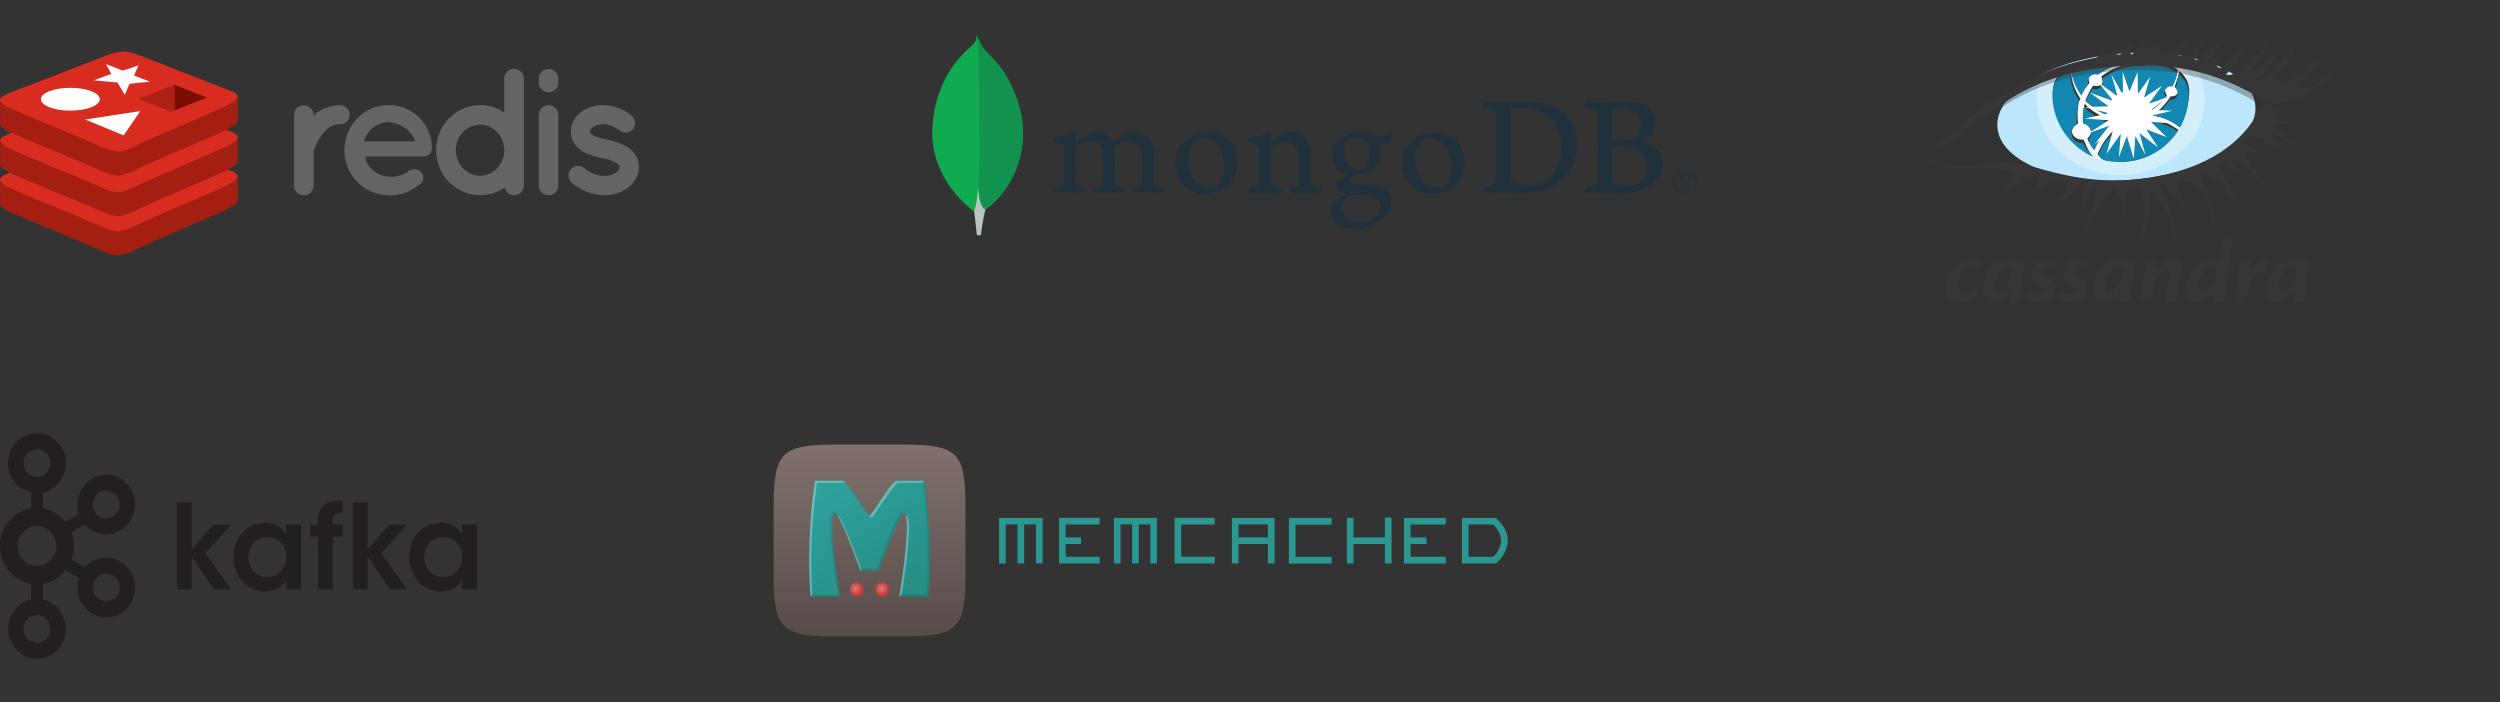 <svg width="388" height="109" fill="none" xmlns="http://www.w3.org/2000/svg">
  <rect width="100%" height="100%" fill="#333333" stroke="none"/>
  <g clip-path="url(#a)">
    <path d="M54.28 17.79a1.5 1.5 0 0 1-1.49 1.48c-.64 0-1.2.17-1.68.53-.53.34-.95.82-1.29 1.35-.67.9-1 1.96-1.14 2.35v5.32a1.53 1.53 0 0 1-2.6 1.05 1.5 1.5 0 0 1-.43-1.05V17.8c0-.81.67-1.46 1.49-1.46.84 0 1.54.65 1.54 1.46v.2c.16-.2.39-.43.58-.57a6.14 6.14 0 0 1 3.53-1.09c.84 0 1.49.65 1.49 1.46Zm-.82 5.52c.02-3.81 3-7 6.83-7a6.7 6.7 0 0 1 6.75 6.5v.13c0 .06 0 .2-.03.25-.08.68-.67 1.12-1.45 1.12h-8.91c.14.65.45 1.38.95 1.85a4.28 4.28 0 0 0 2.69 1.26 4.5 4.5 0 0 0 2.91-.7c.6-.61 1.74-.53 2.1-.08.37.39.65 1.23 0 1.82a7.08 7.08 0 0 1-5.01 1.85 6.95 6.95 0 0 1-6.83-7Zm3.05-1.38h7.93c-.28-1.12-1.71-2.77-4.15-2.97a3.92 3.92 0 0 0-3.78 2.97Zm24.8 6.87c0 .8-.67 1.5-1.51 1.5a1.5 1.5 0 0 1-1.48-1.2 6.83 6.83 0 0 1-3.81 1.2 6.91 6.91 0 0 1-6.81-6.97 6.94 6.94 0 0 1 6.8-7.03c1.38 0 2.72.45 3.76 1.18V12.2a1.52 1.52 0 0 1 3.05 0v16.6Zm-6.8-9.44c-1.01 0-1.94.42-2.64 1.14-.7.7-1.12 1.71-1.12 2.83 0 1.07.42 2.08 1.12 2.78a3.58 3.58 0 0 0 5.27 0c.7-.7 1.12-1.71 1.12-2.78 0-1.12-.42-2.13-1.12-2.83a3.58 3.58 0 0 0-2.63-1.14Zm12.14-6.56a1.51 1.51 0 1 1-3.03 0v-.59a1.5 1.5 0 0 1 1.51-1.51c.87 0 1.52.67 1.52 1.51v.6Zm0 5.07V28.8a1.5 1.5 0 0 1-1.52 1.51 1.5 1.5 0 0 1-1.51-1.51V17.87c0-.9.67-1.54 1.51-1.54.87 0 1.52.65 1.52 1.54Zm1.92 8.43c.5-.67 1.48-.75 2.1-.22a5.14 5.14 0 0 0 3.08 1.23c.76 0 1.46-.25 1.9-.53.4-.34.51-.62.51-.84 0-.14-.03-.2-.08-.28-.03-.08-.14-.2-.37-.34a6.48 6.48 0 0 0-2.24-.78h-.03c-.87-.17-1.7-.4-2.43-.73a4.65 4.65 0 0 1-1.94-1.62 3.4 3.4 0 0 1-.47-1.77c0-1.29.72-2.38 1.65-3.08a6.03 6.03 0 0 1 3.44-1.04 7.2 7.2 0 0 1 4.2 1.54c.68.45.87 1.38.45 2.08-.44.67-1.37.87-2.07.39-.9-.6-1.68-1.04-2.58-1.04-.7 0-1.31.22-1.68.5-.36.26-.45.5-.45.65 0 .11 0 .14.06.22.03.06.11.17.3.28.37.25 1.1.5 2.05.68l.03.02h.03c.92.17 1.8.42 2.6.82a4.3 4.3 0 0 1 2 1.65c.33.56.53 1.2.53 1.85 0 1.37-.76 2.52-1.77 3.25-1 .7-2.27 1.12-3.64 1.12a8.14 8.14 0 0 1-4.99-1.93 1.5 1.5 0 0 1-.2-2.08Z" fill="#636466"/>
    <path d="M35.45 32.37c-1.97 1.02-12.16 5.22-14.33 6.35s-3.38 1.12-5.1.3c-1.7-.82-12.56-5.2-14.51-6.14-.98-.46-1.49-.86-1.49-1.23v-3.73s14.12-3.07 16.4-3.89c2.28-.82 3.07-.85 5.01-.14s13.55 2.8 15.46 3.5v3.68c0 .37-.44.78-1.44 1.3Z" fill="#A41E11"/>
    <path d="M35.45 28.64c-1.97 1.03-12.16 5.22-14.33 6.35s-3.38 1.12-5.1.3c-1.7-.82-12.56-5.2-14.51-6.14-1.95-.93-2-1.57-.08-2.32l15-5.8c2.27-.82 3.06-.85 5-.14 1.94.7 12.08 4.74 14 5.44 1.91.7 1.99 1.28.02 2.31Z" fill="#D82C20"/>
    <path d="M35.45 26.3c-1.97 1.02-12.16 5.2-14.33 6.34-2.17 1.13-3.38 1.12-5.1.3-1.7-.82-12.56-5.2-14.51-6.14-.98-.46-1.49-.86-1.49-1.23v-3.73s14.12-3.07 16.4-3.89c2.28-.82 3.07-.84 5.01-.13 1.94.7 13.55 2.8 15.46 3.5V25c0 .36-.44.77-1.44 1.3Z" fill="#A41E11"/>
    <path d="M35.45 22.56c-1.97 1.03-12.16 5.22-14.33 6.35s-3.38 1.12-5.1.3c-1.7-.82-12.56-5.2-14.51-6.13-1.95-.94-2-1.58-.08-2.33l15-5.8c2.27-.82 3.06-.85 5-.14 1.94.7 12.08 4.74 14 5.45 1.91.7 1.99 1.28.02 2.3Z" fill="#D82C20"/>
    <path d="M35.45 19.99C33.48 21 23.29 25.2 21.12 26.34s-3.38 1.12-5.1.3c-1.7-.82-12.56-5.2-14.51-6.14-.98-.46-1.49-.86-1.49-1.23v-3.73s14.12-3.07 16.4-3.89c2.28-.82 3.07-.85 5.01-.14s13.55 2.8 15.46 3.5v3.68c0 .37-.44.78-1.44 1.3Z" fill="#A41E11"/>
    <path d="M35.45 16.26c-1.97 1.03-12.16 5.22-14.33 6.35s-3.38 1.12-5.1.3c-1.7-.82-12.56-5.2-14.51-6.14-1.95-.93-2-1.57-.08-2.32l15-5.8c2.27-.83 3.06-.85 5-.14 1.94.7 12.08 4.74 14 5.44 1.91.7 1.99 1.28.02 2.3v.01Z" fill="#D82C20"/>
    <path d="m20.1 13-.72 1.72-1.16-1.92-3.69-.33 2.75-1-.82-1.52 2.58 1.01 2.43-.8-.66 1.58 2.48.93-3.2.33Zm-6.88 5.55 8.55-1.31-2.58 3.78-5.97-2.47Zm-2.3-1.38c2.52 0 4.57-.8 4.57-1.77 0-.98-2.05-1.77-4.57-1.77-2.52 0-4.57.79-4.57 1.77 0 .97 2.05 1.77 4.57 1.77Z" fill="#fff"/>
    <path d="m32.12 15.14-5.05 2v-4l5.05 2Z" fill="#7A0C00"/>
    <path d="M27.06 13.14v4l-.54.21-5.05-2 5.6-2.21Z" fill="#AD2115"/>
  </g>
  <g clip-path="url(#b)">
    <g clip-path="url(#c)">
      <path d="M158.51 17.84c-1.65-7.2-5.1-9.13-5.97-10.48-.36-.6-.68-1.22-.96-1.86-.05.64-.13 1.04-.68 1.53-1.1.97-5.8 4.75-6.2 12.94-.36 7.63 5.68 12.34 6.48 12.82.61.3 1.36 0 1.72-.26 2.92-1.98 6.9-7.25 5.61-14.7" fill="#10AA50"/>
      <path d="M151.83 28.73c-.15 1.89-.26 2.99-.65 4.07 0 0 .25 1.8.43 3.7h.63c.15-1.34.38-2.67.69-3.99-.81-.4-1.07-2.12-1.1-3.78Z" fill="#B8C4C2"/>
      <path d="M152.93 32.51c-.82-.38-1.06-2.14-1.1-3.78a79 79 0 0 0 .18-8.14c-.04-1.43.02-13.2-.36-14.93.26.59.56 1.15.89 1.7.88 1.35 4.32 3.27 5.97 10.48 1.29 7.43-2.67 12.68-5.58 14.67Z" fill="#12924F"/>
      <path d="M261.54 29.9a1.8 1.8 0 0 1-1.65-1.08 1.75 1.75 0 0 1 .38-1.93 1.8 1.8 0 0 1 3.06 1.22 1.72 1.72 0 0 1-1.1 1.67c-.22.09-.45.13-.7.13Zm0-3.37a1.64 1.64 0 0 0-1.51.98 1.6 1.6 0 0 0 1.17 2.2 1.65 1.65 0 0 0 1.68-.67c.18-.27.28-.58.28-.9a1.58 1.58 0 0 0-1.62-1.61Zm.43 2.73-.46-.99h-.37v.99h-.27v-2.24h.66c.5 0 .7.2.7.62 0 .33-.15.54-.44.6l.48 1.01h-.3Zm-.82-1.22h.39c.32 0 .44-.1.44-.4 0-.28-.12-.38-.48-.38h-.35v.78Zm-26.25.26c.5.38 1.46.53 2.31.53 1.1 0 2.2-.2 3.25-1.14 1.08-.97 1.82-2.46 1.82-4.83 0-2.27-.87-4.12-2.67-5.2a7.22 7.22 0 0 0-3.83-.88c-.43 0-.87.02-1.13.13-.1.09-.17.2-.2.32-.05.41-.05 3.5-.05 5.32 0 1.87 0 4.48.05 4.8.02.27.16.75.46.95m-4.6-12.53c.39 0 1.88.06 2.57.06 1.3 0 2.19-.06 4.6-.06 2.04 0 3.74.54 4.96 1.57a6.53 6.53 0 0 1 2.27 5.16c0 3.05-1.4 4.8-2.81 5.8-1.4 1.03-3.23 1.62-5.83 1.62-1.38 0-3.75-.05-5.74-.07h-.04c-.09-.18.17-.88.33-.9.54-.06.69-.08.93-.18.42-.17.52-.39.57-1.13.06-1.4.04-3.06.04-4.96 0-1.35.03-3.99-.02-4.82-.07-.7-.37-.88-.97-1.01a12.6 12.6 0 0 0-1.3-.2c-.04-.14.31-.75.43-.88m20.12 1.13c-.1.03-.2.26-.2.37-.03.81-.06 2.93-.06 4.4l.05.07.07.04c.3.02 1.04.04 1.66.04a3.9 3.9 0 0 0 1.66-.25c.74-.36 1.08-1.15 1.08-2 0-1.96-1.39-2.7-3.44-2.7-.27 0-.55 0-.83.04m5.24 9.01c0-1.98-1.48-3.1-4.18-3.1-.11 0-.97-.03-1.17.02-.07.02-.14.06-.14.1 0 1.43-.02 3.7.05 4.6.04.39.32.93.66 1.09.37.2 1.2.24 1.78.24 1.59 0 3-.87 3-2.95Zm-9.4-10.11c.21 0 .83.06 2.4.06 1.47 0 2.66-.04 4.1-.04 1.77 0 4.2.63 4.2 3.24 0 1.28-.91 2.32-2.11 2.82-.07.02-.07.07 0 .09 1.7.43 3.2 1.46 3.2 3.45 0 1.93-1.22 3.15-3 3.92a9.6 9.6 0 0 1-3.77.63c-1.04 0-3.81-.1-5.36-.1-.16-.06.15-.78.29-.9.35 0 .7-.06 1.04-.15.55-.14.62-.32.69-1.13.04-.7.04-3.2.04-4.98 0-2.43.03-4.08 0-4.89-.02-.63-.25-.83-.69-.94-.34-.07-.92-.14-1.38-.2-.11-.12.24-.8.36-.88M163.61 29.9a.99.99 0 0 1-.07-.45c0-.1.02-.21.07-.3.3-.05.6-.1.89-.18.4-.1.56-.32.58-.84.07-1.21.07-3.49.05-5.1V23c0-.17 0-.4-.22-.57a4.26 4.26 0 0 0-1.22-.53c-.2-.06-.3-.16-.3-.28.01-.12.13-.25.39-.3a14.6 14.6 0 0 0 3.1-.8c.07.1.1.2.1.32l-.03.22a8.7 8.7 0 0 0-.04.74.17.17 0 0 0 .12.14.17.17 0 0 0 .17-.04c1.3-1.01 2.48-1.38 3.08-1.38 1 0 1.76.47 2.36 1.43a.1.1 0 0 0 .05.06l.08.02a.16.16 0 0 0 .13-.06c1.2-.9 2.4-1.45 3.19-1.45 1.88 0 3.01 1.4 3.01 3.74l-.01 2.32-.01 1.8c0 .1.15.41.37.48.28.13.67.2 1.18.28h.02c.03.14-.05.66-.12.76-.13 0-.3 0-.52-.02a36.67 36.67 0 0 0-4.09.02 1.87 1.87 0 0 1 0-.76c.26-.04.52-.1.77-.16.4-.13.51-.31.54-.84 0-.37.08-3.65-.05-4.43a2 2 0 0 0-2.08-1.75c-.5 0-1.3.2-2.07.78a.3.3 0 0 0-.07.2v.01c.09.42.09.91.09 1.65v1.32c-.01.9-.02 1.76 0 2.4 0 .44.26.55.48.63l.3.07c.19.05.37.1.65.13.04.2.04.39 0 .57a.44.44 0 0 1-.09.2 66.98 66.98 0 0 0-3.72-.02l-.9.02a.85.85 0 0 1-.07-.4.68.68 0 0 1 .07-.36l.28-.05c.24-.05.45-.08.64-.13.34-.1.47-.3.5-.72.06-1 .12-3.9-.03-4.62-.24-1.16-.9-1.75-1.98-1.75-.63 0-1.43.3-2.08.79a.62.62 0 0 0-.19.46v1.2c0 1.44 0 3.25.03 4.03.02.24.1.53.56.63l.48.1.37.05c.04.26.02.52-.06.77l-.73-.03a34.5 34.5 0 0 0-3.94.03m23.12-8.44c-.39 0-.77.1-1.1.3-.8.49-1.2 1.45-1.2 2.86 0 2.64 1.33 4.49 3.25 4.49.51.02 1.01-.16 1.4-.5.6-.47.9-1.44.9-2.8 0-2.6-1.3-4.35-3.25-4.35m.37 8.63c-3.46 0-4.7-2.51-4.7-4.86 0-1.64.68-2.93 2.02-3.82a6.21 6.21 0 0 1 3.12-.9c2.64 0 4.48 1.87 4.48 4.56 0 1.83-.73 3.27-2.13 4.18-.67.4-1.83.84-2.8.84Zm34.88-8.63c-.4-.01-.78.1-1.1.3-.8.49-1.21 1.45-1.21 2.86 0 2.64 1.34 4.49 3.25 4.49.52.02 1.02-.16 1.41-.5.59-.47.9-1.44.9-2.8 0-2.6-1.3-4.35-3.25-4.35Zm.37 8.63c-3.47 0-4.7-2.51-4.7-4.86 0-1.65.68-2.93 2.02-3.82a6.2 6.2 0 0 1 3.11-.9c2.65 0 4.5 1.87 4.5 4.56a4.7 4.7 0 0 1-2.14 4.17c-.67.41-1.83.85-2.8.85Zm-12.03-8.72c-1.07 0-1.76.83-1.76 2.12 0 1.3.6 2.82 2.27 2.82.29 0 .8-.12 1.06-.4.4-.36.65-1.08.65-1.85 0-1.69-.83-2.7-2.21-2.7m-.14 8.91c-.3 0-.6.07-.86.21-.85.54-1.24 1.07-1.24 1.69 0 .58.23 1.04.72 1.45.6.5 1.4.74 2.44.74 2.07 0 3-1.1 3-2.2 0-.75-.38-1.26-1.18-1.55a9.34 9.34 0 0 0-2.88-.34m.14 5.23a4.5 4.5 0 0 1-2.9-.84 2.68 2.68 0 0 1-1.08-2c0-.37.15-.73.4-1.01a10.69 10.69 0 0 1 1.93-1.52.1.1 0 0 0 .01-.06.1.1 0 0 0-.07-.1c-.95-.35-1.24-.95-1.33-1.27v-.05c-.04-.13-.06-.25.11-.37.14-.1.35-.22.58-.35.32-.18.63-.38.92-.6a.15.15 0 0 0 .04-.06.16.16 0 0 0-.02-.13.15.15 0 0 0-.05-.04c-1.42-.47-2.13-1.51-2.13-3.1a3.05 3.05 0 0 1 1.3-2.53 6 6 0 0 1 2.93-.98h.05c.95.02 1.49.22 2.23.5.42.14.87.21 1.32.2.78 0 1.13-.25 1.42-.53a1.5 1.5 0 0 1-.18 1.33c-.16.22-.54.38-.89.38h-.1a2.93 2.93 0 0 1-.54-.1l-.1.03c-.02.04 0 .09.02.15l.01.03c.07.29.11.58.13.87 0 1.65-.66 2.38-1.37 2.91a4.73 4.73 0 0 1-2.65.93l-.27.03h-.02c-.16.04-.56.23-.56.58 0 .3.18.66 1.06.73l.57.04c1.15.08 2.6.18 3.28.4a2.26 2.26 0 0 1 1.51 2.17c0 1.49-1.07 2.89-2.86 3.74-.84.4-1.77.6-2.7.6m-5.3-6.39c-.5-.06-.88-.13-1.31-.34a.59.59 0 0 1-.17-.32c-.04-.7-.04-2.72-.04-4.05a4.8 4.8 0 0 0-.65-2.7 2.78 2.78 0 0 0-2.35-1.22c-.9 0-2.1.6-3.09 1.44-.02.02-.17.17-.17-.05 0-.23.04-.68.06-.96a.49.49 0 0 0-.15-.42c-.65.32-2.46.74-3.13.81-.5.1-.62.56-.1.72h.01c.42.11.82.29 1.19.52.2.15.18.38.18.56.03 1.5.03 3.83-.04 5.1-.03.49-.17.67-.53.76l.03-.01c-.28.07-.57.12-.85.16-.12.1-.12.76 0 .9.23 0 1.4-.07 2.37-.07 1.33 0 2.03.07 2.37.07.14-.16.19-.77.1-.9a4.9 4.9 0 0 1-.95-.14c-.37-.09-.46-.27-.48-.68-.05-1.06-.05-3.3-.05-4.84 0-.43.12-.63.25-.75.46-.4 1.22-.67 1.9-.67.64 0 1.07.2 1.4.47a2 2 0 0 1 .66 1.27c.09.86.06 2.57.06 4.06 0 .8-.06 1.01-.37 1.1-.13.07-.5.14-.94.18-.14.14-.1.77 0 .9.6 0 1.3-.06 2.3-.06 1.27 0 2.08.06 2.4.06.14-.15.19-.74.1-.9" fill="#21313C"/>
    </g>
  </g>
  <g clip-path="url(#d)">
    <path d="M305.89 40.26c.54 0 1.05.13 1.3.38.04.4-.31 1.03-.54 1.03-.27-.1-.52-.15-.83-.15-1.3 0-1.94 1.32-1.94 2.63 0 .82.29 1.31.94 1.31.7 0 1.4-.46 1.8-.82.1.07.23.3.23.55 0 .28-.09.55-.34.8-.45.46-1.22.84-2.33.84-1.27 0-2.15-.72-2.15-2.4 0-2.2 1.46-4.17 3.84-4.17h.02Zm4.17 5.13c.69 0 1.95-1.21 2.3-3.52l.06-.32c-.15-.06-.36-.1-.58-.1a1.8 1.8 0 0 0-1.54.8c-.5.69-.71 1.55-.71 2.24 0 .59.17.9.45.9h.01Zm-2.29-.63c0-.83.29-2.29 1.35-3.34a4.02 4.02 0 0 1 3.02-1.16c.67 0 1.57.22 2.14.33-.14.62-.48 2.96-.64 4.3-.07.58-.1 1.39-.07 1.68-.46.2-1.34.26-1.59.26-.12 0-.15-.58-.1-1.13a4 4 0 0 1 .05-.56 3.46 3.46 0 0 1-2.8 1.69c-.82 0-1.36-.68-1.36-2.06v-.01Zm10.04-4.5c.58 0 1.14.22 1.4.48-.02.4-.33 1.06-.83.88a2.12 2.12 0 0 0-.7-.13c-.4 0-.72.17-.72.52 0 .27.2.47 1.15 1.13.68.49.95.93.95 1.55 0 1.02-.98 2.14-2.68 2.14-.7 0-1.3-.27-1.5-.55-.26-.43-.06-1.26.23-1.12.36.19.97.39 1.47.39.47 0 .77-.22.77-.5 0-.24-.22-.45-1.08-1.05-.73-.54-.95-1.03-.95-1.6 0-1.16 1-2.14 2.48-2.14h.01Zm4.89 0c.59 0 1.14.22 1.4.48-.02.4-.33 1.06-.82.88a2.13 2.13 0 0 0-.71-.13c-.39 0-.71.17-.71.52 0 .27.2.47 1.15 1.13.68.49.95.93.95 1.55 0 1.02-.98 2.14-2.68 2.14-.7 0-1.3-.27-1.5-.55-.26-.43-.06-1.26.22-1.12.37.19.98.39 1.47.39.47 0 .77-.22.77-.5 0-.24-.21-.45-1.08-1.05-.72-.54-.95-1.03-.95-1.6 0-1.16 1-2.14 2.48-2.14h.02Zm4.48 5.13c.69 0 1.95-1.21 2.3-3.52l.06-.32c-.15-.06-.37-.1-.58-.1a1.8 1.8 0 0 0-1.54.8c-.5.69-.71 1.55-.71 2.24 0 .59.17.9.45.9h.01Zm-2.29-.63c0-.83.29-2.29 1.35-3.34a4.02 4.02 0 0 1 3.02-1.16c.67 0 1.57.22 2.14.33-.14.62-.48 2.96-.64 4.3-.07.58-.1 1.39-.07 1.68a5.3 5.3 0 0 1-1.59.26c-.12 0-.15-.58-.11-1.13l.06-.56a3.46 3.46 0 0 1-2.8 1.69c-.82 0-1.36-.68-1.36-2.06v-.01Zm9.71-2.66c.66-1.05 1.51-1.84 2.7-1.84 1.01 0 1.34.93 1.15 2.26-.1.62-.27 1.5-.38 2.32a11 11 0 0 0-.16 1.73 6 6 0 0 1-1.69.26c-.1 0-.1-.78.02-1.6.11-.67.35-1.9.47-2.6.07-.4.05-.9-.34-.9-.53 0-1.78.83-2.4 4.24-.04.28-.16.45-.31.55-.22.12-.67.24-1.6.25.18-.86.45-2.62.65-3.91.18-1.19.25-1.95.2-2.24a14.7 14.7 0 0 1 1.65-.36c.16 0 .19.44.05 1.5l-.05.33h.05Zm7.21 3.28c.63 0 1.89-1.16 2.25-3.2 0-.11.05-.32.08-.45a1.12 1.12 0 0 0-.8-.28c-1.44 0-2.08 1.7-2.08 2.93 0 .66.23 1 .54 1h.01Zm-.93 1.45c-.91 0-1.48-.8-1.48-2.19 0-2.28 1.44-4.38 3.85-4.38.42 0 .8.12 1.05.26.12-.65.42-2.65.44-3.24.4-.07 1.24-.2 1.63-.2.15 0 .2.16.14.5a358.7 358.7 0 0 0-1.06 7.08c-.09.76-.1 1.5-.09 1.93a5.4 5.4 0 0 1-1.62.24c-.1 0-.15-.65-.13-1.23l.05-.5c-.71 1.16-1.7 1.73-2.77 1.73h-.01Zm8.31-4.53c.75-1.67 1.64-2.04 2.23-2.04.18 0 .46.12.6.26.05.46-.32 1.4-.65 1.74a1.4 1.4 0 0 0-.62-.17c-.48 0-1.43.75-2.03 3.96-.04.27-.13.38-.28.45a5.8 5.8 0 0 1-1.65.27c.21-1.15.58-3.5.73-4.89.04-.35.05-1 .02-1.25a7.48 7.48 0 0 1 1.58-.37c.13 0 .23.78.03 2.03h.04Zm5.01 3.09c.7 0 1.95-1.21 2.3-3.52l.06-.32c-.15-.06-.36-.1-.58-.1a1.8 1.8 0 0 0-1.54.8c-.5.69-.71 1.55-.71 2.24 0 .59.17.9.45.9h.02Zm-2.29-.63c0-.83.29-2.29 1.35-3.34a4.02 4.02 0 0 1 3.02-1.16c.67 0 1.58.22 2.14.33-.14.62-.48 2.96-.63 4.3-.08.58-.1 1.39-.08 1.68-.46.2-1.34.26-1.58.26-.13 0-.16-.58-.12-1.13l.06-.56a3.46 3.46 0 0 1-2.8 1.69c-.82 0-1.36-.68-1.36-2.06v-.01Z" fill="#373535"/>
    <path d="M350.03 16.4c.47 5.41-8.11 10.56-19.17 11.5-11.05.95-20.39-2.68-20.86-8.1-.46-5.4 8.12-10.56 19.17-11.5 11.05-.94 20.4 2.69 20.86 8.1Z" fill="#BBE6FB"/>
    <path d="M329.5 8.94c-4.23-.07-9.16 1.59-12.83 3.15a10.48 10.48 0 0 0-.59 3.46c0 6.42 5.84 11.62 13.05 11.62 7.2 0 13.04-5.2 13.04-11.62 0-2.04-.58-3.94-1.61-5.6a83.6 83.6 0 0 0-11.07-1.01Z" fill="#fff" opacity=".35"/>
    <path d="M329.13 8.93c-2.33-.14-6.36 1.07-9.71 2.28-.51 1.2-.8 2.5-.8 3.87 0 5.63 5.14 10.19 10.58 10.19 5.4 0 10.18-4.57 10.57-10.19a8.75 8.75 0 0 0-1.38-5.04c-3.48-.6-7.17-.98-9.26-1.1Z" fill="#fff"/>
    <path d="M323.14 14.34c.29-.63.72-.94 1.14-1.46a3.23 3.23 0 0 1-.15-.68 1.15 1.15 0 0 1 1.58-1.06 8.46 8.46 0 0 1 7.63-1.33 9.95 9.95 0 0 0-7.22 2.06c.05.14.21.53.21.7 0 .62-.4.78-1.04.78-.15 0-.29-.03-.42-.08-.43.58-.96 1.68-1.22 2.36 1.06.94 2.02 1.28 3.27 1.75 0-.06.04-.12.04-.18 0-1.9 1.69-3.45 3.61-3.45a3.47 3.47 0 0 1 3.43 2.87c.86-.54 1.69-.96 2.32-1.76a2 2 0 0 1-.3-.94 1.04 1.04 0 0 1 1.28-1c.32-.66.56-1.36.72-2.08-3-2.2-8.82-1.9-8.82-1.9s-4.63-.24-7.76 1.27c.2 1.5.81 2.93 1.7 4.13Z" fill="#373535"/>
    <path d="M337.5 13.48c.22.2.33.36.42.52.28.5-.28.96-.86.96-.06 0-.11 0-.17-.02a10.98 10.98 0 0 1-2.8 2.96c1.55.26 3.02.88 4.18 1.83.85-1.51 1.5-3.7 1.5-5.55 0-1.4-.63-2.44-1.57-3.2-.05.76-.46 1.81-.7 2.5Zm-12.62 9.57c.52-1.42 1.8-2.52 3-3.49a6.59 6.59 0 0 1-.55-1.11 8.45 8.45 0 0 1-3.78-2.37l-.02.1c-.2.84-.23 1.68-.13 2.5.7.14 1.23.75 1.23 1.49 0 .44-.38 1.07-.68 1.34.32.7.55 1.04.93 1.54Z" fill="#373535"/>
    <path d="M324.8 24.25c-.63-.61-1.05-1.83-1.45-2.6-.08.02-.16.02-.23.02-.84 0-1.72-.7-1.52-1.5.1-.45.42-.74.93-.99a10.5 10.5 0 0 1 .07-3.22c.06-.27.19-.4.28-.66a8.78 8.78 0 0 1-1.52-4.86v-.19c-1.56.78-2.74 2-2.74 3.93 0 4.27 2.48 8.46 6.17 10.1v-.03Zm9.05-5.9a3.48 3.48 0 0 1-5.43 1.57 10.1 10.1 0 0 0-2.88 4.03c.25.27.42.5.7.73.86.22 2.03 0 2.96 0 3.71 0 7-1.64 8.89-4.52-1.26-.86-2.73-1.68-4.24-1.81Z" fill="#373535"/>
    <path d="M323.04 14.84c.29-.63.65-1.21 1.07-1.74a1.15 1.15 0 0 1 1.5-1.47 8.46 8.46 0 0 1 7.64-1.33 9.3 9.3 0 0 0-7 1.96c.06.13.1.28.1.44a1.15 1.15 0 0 1-1.57 1.07 7.67 7.67 0 0 0-1.05 1.9 8.6 8.6 0 0 0 3.27 2.2v-.17a3.47 3.47 0 0 1 6.9-.58 9 9 0 0 0 2.26-2.05.98.98 0 0 1-.24-.65 1.04 1.04 0 0 1 1.28-1c.32-.67.57-1.36.72-2.08-3-2.2-8.82-1.9-8.82-1.9s-4.63-.24-7.76 1.27c.21 1.5.81 2.93 1.7 4.13Z" fill="#1287B1"/>
    <path d="M337.66 13.65c.22.2.35.46.35.77a1.04 1.04 0 0 1-1.22 1.02 8.45 8.45 0 0 1-2.53 2.53c1.5.23 2.91.86 4.08 1.82a10.39 10.39 0 0 0 1.34-5.1c0-1.42-.63-2.45-1.58-3.21a8.2 8.2 0 0 1-.44 2.17Zm-12.62 9.75a8.38 8.38 0 0 1 2.63-3.67c-.18-.24-.33-.5-.44-.78a8.45 8.45 0 0 1-3.78-2.38l-.02.1c-.2.84-.23 1.7-.13 2.52a1.5 1.5 0 0 1 .75 2.58c.27.57.6 1.12 1 1.62Z" fill="#1287B1"/>
    <path d="M324.79 24.23a8.4 8.4 0 0 1-1.54-2.08c-.08.02-.15.02-.23.02a1.5 1.5 0 0 1-1.52-1.5c0-.6.35-1.11.86-1.36a8.29 8.29 0 0 1 .36-3.65 8.3 8.3 0 0 1-1.46-4.72v-.19c-1.56.78-2.73 2-2.73 3.93a10.5 10.5 0 0 0 6.25 9.58v-.03Zm8.96-5.39a3.48 3.48 0 0 1-5.42 1.57 8.56 8.56 0 0 0-2.7 3.67c.25.27.52.52.8.76a10.66 10.66 0 0 0 11.54-4.44 8.9 8.9 0 0 0-4.22-1.56Z" fill="#1287B1"/>
    <path d="m333.88 17.95 3.21-.76-3.22-.16 2.62-2-2.98 1.07 2.03-2.79-2.8 1.85.98-3.27-1.92 2.7-.05-3.4-1.26 3.02-1.05-3.06.05 3.6-1.82-3.23.99 3.44-2.96-2.14 2.32 2.89-3.67-1.34 2.9 2.13-3.72.11 3.8.97-3.8.82 3.75.27-3.16 2 3.25-1.16-2.26 2.84 2.86-2.29-1.03 3.81 2.2-3.1-.3 3.66 1.25-3.32 1.06 3.5.26-3.5 1.58 2.98-.93-3.42 2.89 2.23-1.87-2.84 3.18 1.23-2.43-2.37 3.25.25-3.2-1.22Z" fill="#fff"/>
    <path d="M299.65 24.06c9.97-9.9 17.94-12.95 25.16-14.35.96-.18 1.14-2.26 1.14-2.26s.13 1.53.8 1.73c.67.2 1.54-2.4 1.54-2.4s-.8 2.33 0 2.47c.8.13 2.28-2.26 2.28-2.26s-.6 2.06-.2 2.19c.4.13 2.4-2.99 2.4-2.99s-1.2 2.06-.06 2.26c1.14.2 2.8-1.4 2.8-1.4s-1.31 1.46-.73 1.66c2.48.87 4.48-2.33 4.48-2.33s-.46 1.4-1.67 2.93c2.61.67 4.55-3.24 4.55-3.24l-1.94 3.9c1 .54 5.02-4.05 5.02-4.05s-2.07 3.6-3.28 4.32c.67.53 3.08-1.6 3.08-1.6s-1.94 2.4-1.2 2.53c1.07.87 5.01-4.45 5.01-4.45s-1.53 3.12-3.81 5.58c1.9.95 6.63-5.11 6.63-5.11s-.14 1.92-3.55 4.98c2.54-.33 5.82-5.12 5.82-5.12s-1.2 3.6-4.08 6.12c2.5-.26 6.49-6.38 6.49-6.38s-1.54 4.25-4.69 6.7c3.48.77 8.5-4.38 8.5-4.38s-1.97 3.66-4.55 5.15c2.88 1.1 6.83-3.42 6.83-3.42s-3.95 6.05-10.24 5.78c-2.06-.09-8.3-6.22-21.68-5.71-17.67.66-21.41 8.1-30.85 13.15Z" fill="#373535" opacity=".35"/>
    <path d="M300.06 23.3c9.97-9.89 17.93-12.94 25.16-14.34.96-.18 1.14-2.26 1.14-2.26s.13 1.53.8 1.73c.67.2 1.54-2.4 1.54-2.4s-.8 2.33 0 2.46c.8.14 2.28-2.25 2.28-2.25s-.6 2.06-.2 2.19c.4.13 2.4-3 2.4-3s-1.2 2.07-.06 2.27c1.13.2 2.8-1.4 2.8-1.4s-1.31 1.46-.73 1.66c2.48.87 4.48-2.33 4.48-2.33s-.47 1.4-1.67 2.93c2.61.67 4.55-3.24 4.55-3.24l-1.94 3.9c1 .54 5.02-4.05 5.02-4.05s-2.07 3.59-3.28 4.32c.67.53 3.08-1.6 3.08-1.6s-1.94 2.4-1.2 2.53c1.06.87 5.01-4.45 5.01-4.45s-1.54 3.12-3.81 5.58c1.9.95 6.62-5.11 6.62-5.11s-.13 1.92-3.54 4.98c2.54-.33 5.82-5.12 5.82-5.12s-1.2 3.59-4.08 6.11c2.5-.25 6.49-6.37 6.49-6.37s-1.54 4.25-4.69 6.7c3.48.77 8.5-4.38 8.5-4.38s-1.97 3.66-4.55 5.15c2.88 1.1 6.83-3.42 6.83-3.42s-3.95 6.04-10.24 5.78c-2.06-.09-8.3-6.22-21.68-5.71-17.67.66-21.42 8.1-30.85 13.15Z" fill="#373535"/>
    <path d="M299.4 25.14c5.26 2.63 10.08-.4 16.15 1.3 4.62 1.3 10.24 2.89 17.87 1.8 7.62-1.1 14.15-4.4 17.26-10.27.97-2.63 4.92.6 4.92.6s-2.88-1.2-2.81-.63c.06.56 4.31 2.52 4.31 2.52s-3.84-1.2-3.6-.3c.23.9 4.8 4.48 4.8 4.48s-5.18-3.91-5.61-3.38c-.44.53 2.2 2.69 2.2 2.69s-4.38-2.7-5.92-1.9c-1.1.57 4.55 4.26 4.55 4.26s-3.68-2.8-4.55-2.06c-.87.73 4.15 6.7 4.15 6.7s-5.69-6.1-6.25-5.8c-.57.3 1.57 3.21 1.57 3.21s-2.81-3.05-3.58-2.52c-.77.53 4.01 8.47 4.01 8.47s-5.18-8.14-7.32-6.78c3.36 7.33 2.1 8.37 2.1 8.37s-.42-7.47-4.61-7.27c-2.11.1 1 5.58 1 5.58s-2.86-5-4.77-4.9c3.52 6.6 2.26 9.29 2.26 9.29s.58-5.65-4.18-8.78c1.8 1.59-1.14 8.77-1.14 8.77s2.59-10.58-1.9-8.56c-.71.31-.06 5.28-.06 5.28s-.9-5.68-2.25-5.38c-.8.17-5.02 7.87-5.02 7.87s3.46-8.32 2.4-7.97c-.76.25-2.2 3.68-2.2 3.68s.7-3.38 0-3.58c-.7-.2-4.62 3.58-4.62 3.58s2.91-3.38 2.41-4.08c-.76-1.06-1.65-1.1-2.71-.7-1.54.6-3.61 3.39-3.61 3.39s2.06-2.83 1.7-3.89c-.58-1.7-6.52 3.29-6.52 3.29s3.51-3.29 2.7-3.99c-.8-.7-5.15-.48-6.51-.48-4.02-.01-5.41-.95-6.63-1.9Z" fill="#373535" opacity=".35"/>
    <path d="M299.2 24.54c5.26 2.63 10.08-.4 16.15 1.3 4.62 1.3 10.24 2.89 17.87 1.8 7.63-1.1 14.15-4.4 17.26-10.27.97-2.62 4.92.6 4.92.6s-2.88-1.2-2.81-.63c.07.56 4.31 2.52 4.31 2.52s-3.84-1.2-3.6-.3c.23.9 4.8 4.49 4.8 4.49s-5.18-3.92-5.61-3.4c-.44.54 2.2 2.7 2.2 2.7s-4.38-2.7-5.92-1.9c-1.1.57 4.56 4.26 4.56 4.26s-3.69-2.8-4.56-2.06c-.87.73 4.15 6.7 4.15 6.7s-5.69-6.1-6.25-5.8c-.57.3 1.57 3.22 1.57 3.22s-2.81-3.06-3.58-2.53c-.77.53 4.01 8.47 4.01 8.47s-5.18-8.14-7.32-6.77c3.36 7.32 2.1 8.37 2.1 8.37s-.42-7.48-4.61-7.28c-2.11.1 1 5.58 1 5.58s-2.86-5-4.77-4.9c3.52 6.6 2.26 9.29 2.26 9.29s.58-5.64-4.18-8.78C334.95 30.82 332 38 332 38s2.59-10.6-1.9-8.57c-.71.32-.05 5.28-.05 5.28s-.9-5.68-2.26-5.38c-.8.17-5.02 7.87-5.02 7.87s3.46-8.32 2.4-7.97c-.76.25-2.2 3.68-2.2 3.68s.7-3.38 0-3.58c-.7-.2-4.62 3.59-4.62 3.59s2.91-3.4 2.41-4.09c-.76-1.06-1.65-1.1-2.7-.7-1.55.6-3.62 3.39-3.62 3.39s2.06-2.83 1.7-3.89c-.58-1.7-6.52 3.3-6.52 3.3s3.51-3.3 2.71-4c-.8-.7-5.16-.48-6.52-.48-4.02-.01-5.41-.95-6.63-1.9Z" fill="#373535"/>
  </g>
  <g clip-path="url(#e)">
    <path d="M7.21 70.36a2.03 2.03 0 0 0-2.93 0 2.14 2.14 0 0 0-.62 1.52c0 .56.22 1.1.6 1.51l.02.01a2.02 2.02 0 0 0 2.93 0 2.22 2.22 0 0 0 0-3.04Zm-1.47 29.4c.58 0 1.1-.25 1.47-.63.38-.39.6-.93.6-1.52 0-.6-.23-1.14-.6-1.52a2.01 2.01 0 0 0-2.93 0 2.19 2.19 0 0 0 0 3.03v.01a2.04 2.04 0 0 0 1.46.63Zm11.29-6.5a2.04 2.04 0 0 0 1.26-1l.04-.08c.25-.48.3-1.04.16-1.56a2.09 2.09 0 0 0-.96-1.3l-.03-.02a2.04 2.04 0 0 0-2.8.8 2.18 2.18 0 0 0 .75 2.94c.5.3 1.06.35 1.58.2v.01ZM7.86 82.54a2.95 2.95 0 0 0-3.27-.68 3.15 3.15 0 0 0-1.84 2.87c-.01.83.3 1.62.87 2.21a2.94 2.94 0 0 0 4.23 0 3.19 3.19 0 0 0 0-4.4h.01Zm-1.19-3.66a5.75 5.75 0 0 1 3.5 2.1l2.07-1.24a4.73 4.73 0 0 1 2.02-5.44l.03-.03a4.33 4.33 0 0 1 4.92.36 4.78 4.78 0 0 1 1.59 4.87 4.58 4.58 0 0 1-2.08 2.8l-.28.18h-.03a4.35 4.35 0 0 1-5.25-1.08l-2.06 1.23a6.05 6.05 0 0 1 0 4.2l2.06 1.24a4.43 4.43 0 0 1 2.17-1.38 4.28 4.28 0 0 1 3.39.47l.07.03a4.77 4.77 0 0 1 1.57 6.29l-.04.08a4.36 4.36 0 0 1-6.06 1.63v-.01a4.7 4.7 0 0 1-2.02-5.44l-2.07-1.24a5.6 5.6 0 0 1-3.5 2.1v2.47a4.4 4.4 0 0 1 2.23 1.26c.8.84 1.3 2 1.3 3.28a4.7 4.7 0 0 1-1.3 3.26v.01a4.39 4.39 0 0 1-6.32 0v-.02a4.7 4.7 0 0 1 0-6.54 4.33 4.33 0 0 1 2.23-1.26V90.6c-1.2-.2-2.29-.8-3.1-1.66H1.7a6.03 6.03 0 0 1-.01-8.39 5.62 5.62 0 0 1 3.12-1.67v-2.46a4.48 4.48 0 0 1-2.23-1.26v-.01a4.7 4.7 0 0 1 0-6.54 4.4 4.4 0 0 1 3.16-1.37A4.4 4.4 0 0 1 8.9 68.6a4.71 4.71 0 0 1 0 6.55 4.47 4.47 0 0 1-2.23 1.27v2.46Zm11.62-1.65-.02-.02a2.09 2.09 0 0 0-2.05-1.03 2.12 2.12 0 0 0-1.73 1.58c-.15.54-.07 1.13.2 1.62l.01.02a2.05 2.05 0 0 0 2.83.77l.02-.02a2.2 2.2 0 0 0 .74-2.92Zm9.18.73h2.3v7.3l3.34-3.81h2.77l-4.02 4.42 4.03 5.6h-2.65l-3.47-5.01v5h-2.3v-13.5m11.08 8.53c0 1.25.86 3.06 2.94 3.06 1.29 0 2.13-.7 2.57-1.6a3.25 3.25 0 0 0 .1-2.82 2.84 2.84 0 0 0-2.68-1.78c-1.87 0-2.93 1.57-2.93 3.12v.02Zm8.17 4.97h-2.3v-1.44c-.62 1.17-1.9 1.75-3.26 1.75-3.1 0-4.92-2.5-4.92-5.33 0-3.16 2.2-5.31 4.92-5.31 1.76 0 2.83.97 3.25 1.77v-1.46h2.31v10.02Zm2.62-8.18h-1.2v-1.84h1.2v-.57c0-2.98 2.18-3.16 3.84-3.17v1.84c-.58 0-1.53 0-1.53 1.4v.5h1.53v1.84h-1.53v8.18h-2.31V83.3Zm5.42-5.33h2.3v7.3l3.33-3.81h2.78l-4.02 4.42 4.03 5.6h-2.65l-3.47-5v5h-2.3v-13.5m11.08 8.53c0 1.25.87 3.06 2.95 3.06 1.28 0 2.13-.7 2.57-1.6a3.24 3.24 0 0 0 .1-2.82 2.83 2.83 0 0 0-2.69-1.78c-1.86 0-2.92 1.57-2.92 3.12v.02Zm8.17 4.97h-2.3v-1.44c-.63 1.17-1.91 1.75-3.27 1.75-3.1 0-4.91-2.5-4.91-5.33 0-3.16 2.2-5.31 4.91-5.31a3.6 3.6 0 0 1 3.26 1.77v-1.46h2.31v10.02Z" fill="#231F20"/>
  </g>
  <g clip-path="url(#f)">
    <path d="M120.07 89.12V78.66c0-8.45 1.2-9.66 9.64-9.66h10.49c8.44 0 9.64 1.2 9.64 9.66v10.46c0 8.45-1.2 9.66-9.64 9.66h-10.5c-8.44 0-9.64-1.2-9.64-9.66Z" fill="url(#g)"/>
    <path d="M126.5 74.61c-1.47 9.28-.7 17.97-.7 17.97h4.57c-.43-2.32-2-12.9-.7-12.93.7.1 3.88 8.97 3.88 8.97s.7-.09 1.4-.09c.71 0 1.41.1 1.41.1s3.18-8.87 3.88-8.98c1.3.03-.26 10.61-.7 12.93h4.58s.76-8.69-.7-17.97h-4.23c-.81.01-3.88 5.4-4.23 5.4-.35 0-3.42-5.39-4.23-5.4h-4.23Z" fill="url(#h)"/>
    <path d="M134.05 91.5a1.08 1.08 0 1 1-2.16 0 1.08 1.08 0 0 1 2.16 0Z" fill="url(#i)"/>
    <path d="M138.03 91.5a1.08 1.08 0 1 1-2.17 0 1.08 1.08 0 0 1 2.17 0Z" fill="url(#j)"/>
    <path opacity=".1" d="M143.2 74.92c.66 4.47.82 8.76.8 11.96 0 3.26-.2 5.39-.2 5.39h-3.84l-.42.3h4.58s.76-8.68-.7-17.95l-.22.3Zm-12.12-.11c1.2 1.34 3.28 4.88 3.57 4.88-.77-.97-2.64-4.08-3.57-4.88Zm-1.72 4.53c-1.3.03.27 10.61.7 12.93h-4l-.26.3h4.57c-.43-2.3-1.98-12.78-.72-12.92-.11-.18-.22-.3-.29-.31Zm10.57 0c-.7.1-3.88 8.97-3.88 8.97s-.7-.09-1.4-.09c-.42 0-.78.03-1.02.05l-.08.35s.7-.08 1.4-.08c.71 0 1.41.08 1.41.08s3.16-8.8 3.87-8.97c-.07-.2-.17-.31-.3-.31Z" fill="#000"/>
    <path opacity=".3" d="M126.5 74.62c-1.47 9.27-.7 17.96-.7 17.96l.27-.3a83.2 83.2 0 0 1 .74-17.36h4.23c.1 0 .21.08.35.2-.28-.31-.5-.5-.66-.5h-4.23Zm12.69 0c-.81 0-3.88 5.38-4.23 5.38.14.19.26.32.3.32.36 0 3.43-5.38 4.24-5.4h3.73l.2-.3h-4.25Zm-9.22 5.34c1.03 1.54 3.58 8.66 3.58 8.66l.08-.35c-.63-1.73-3.04-8.22-3.64-8.31h-.02Zm10.58 0c.7 1.76-.61 10.53-1 12.62l.4-.33c.54-3.1 1.81-12.26.6-12.3Z" fill="#fff"/>
    <path d="M156.1 87.44h-1.04v-7.06h6.75v7.06h-1.03V81.4h-4.69v6.03Z" fill="#2A9790"/>
    <path d="M157.92 80.89h1.03v6.55h-1.03v-6.55Zm12.75.52h-5.27v5h5.27v1.04h-6.3v-7.08h6.3v1.04Z" fill="#2A9790"/>
    <path d="M164.88 83.4h2.9v1.03h-2.9V83.4Zm9.03 4.04h-1.03v-7.06h6.68v7.06h-1.03V81.4h-4.62v6.03Z" fill="#2A9790"/>
    <path d="M175.7 80.89h1.04v6.55h-1.03v-6.55Zm12.82.52h-5.2v5h5.2v1.04h-6.23v-7.08h6.23v1.04Zm3.7 6.03h-1.03v-7.06h6.62v7.06h-1.03V81.4h-4.56v6.03Z" fill="#2A9790"/>
    <path d="M192.04 83.4h5.25v1.03h-5.25V83.4Zm14.63-1.98h-5.6v5h5.6v1.04h-6.63v-7.08h6.63v1.04Zm2.37-1.06h1.03v7.08h-1.03v-7.08Zm5.9-.04h1.03v7.12h-1.03v-7.12Z" fill="#2A9790"/>
    <path d="M209.56 83.4h5.49v1.03h-5.49V83.4Zm14.82-1.98h-5.46v5h5.47v1.04h-6.5v-7.08h6.5v1.04Z" fill="#2A9790"/>
    <path d="M218.4 83.4h3v1.03h-3V83.4Zm13.75 4.05h-5.25v-7.07h5.27l.15.14c1.17 1.12 1.73 2.32 1.68 3.56a4.86 4.86 0 0 1-1.72 3.26l-.13.11Zm-4.23-1.03h3.84a3.8 3.8 0 0 0 1.2-2.4c.04-.87-.37-1.77-1.21-2.62h-3.83v5.02Z" fill="#2A9790"/>
  </g>
  <defs>
    <clipPath id="a">
      <path fill="#fff" transform="translate(.01)" d="M0 0h120v48H0z"/>
    </clipPath>
    <clipPath id="b">
      <path fill="#fff" transform="translate(144.01)" d="M0 0h130v48H0z"/>
    </clipPath>
    <clipPath id="c">
      <path fill="#fff" transform="translate(144.01 5)" d="M0 0h120v32H0z"/>
    </clipPath>
    <clipPath id="d">
      <path fill="#fff" transform="translate(298.01)" d="M0 0h80v48H0z"/>
    </clipPath>
    <clipPath id="e">
      <path fill="#fff" transform="translate(0 60.24)" d="M0 0h90v48H0z"/>
    </clipPath>
    <clipPath id="f">
      <path fill="#fff" transform="translate(114 60.24)" d="M0 0h120v48H0z"/>
    </clipPath>
    <radialGradient id="i" cx="0" cy="0" r="1" gradientUnits="userSpaceOnUse" gradientTransform="translate(132.78 91.34) scale(1.083)">
      <stop stop-color="#DB7C7C"/>
      <stop offset="1" stop-color="#C83737"/>
    </radialGradient>
    <radialGradient id="j" cx="0" cy="0" r="1" gradientUnits="userSpaceOnUse" gradientTransform="translate(136.82 91.34) scale(1.083)">
      <stop stop-color="#DB7C7C"/>
      <stop offset="1" stop-color="#C83737"/>
    </radialGradient>
    <linearGradient id="g" x1="134.96" y1="98.78" x2="134.96" y2="69" gradientUnits="userSpaceOnUse">
      <stop stop-color="#574C4A"/>
      <stop offset="1" stop-color="#80716D"/>
    </linearGradient>
    <linearGradient id="h" x1="142.2" y1="92.29" x2="131.24" y2="73.06" gradientUnits="userSpaceOnUse">
      <stop stop-color="#268D83"/>
      <stop offset="1" stop-color="#2EA19E"/>
    </linearGradient>
  </defs>
</svg>
